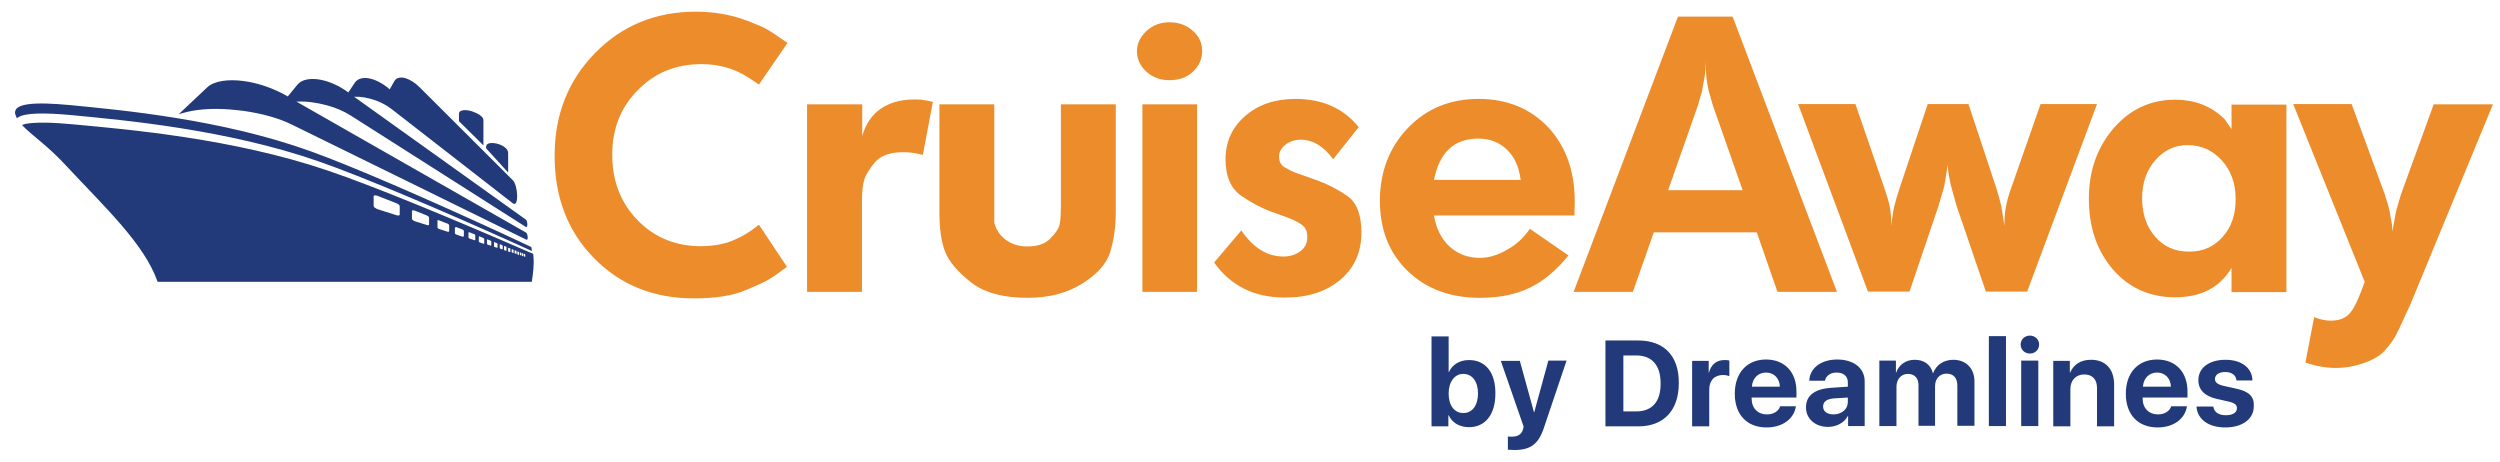 <?xml version="1.0" encoding="utf-8"?>
<!-- Generator: Adobe Illustrator 22.1.0, SVG Export Plug-In . SVG Version: 6.00 Build 0)  -->
<svg version="1.1" id="Layer_1" xmlns="http://www.w3.org/2000/svg" xmlns:xlink="http://www.w3.org/1999/xlink" x="0px" y="0px"
	 viewBox="0 0 920 170" heigth="170" width="920" style="enable-background:new 0 0 920 170;" xml:space="preserve" preserveAspectRatio="xMinYMid meet">
<style type="text/css">
	.st0{fill:#EC8C2B;}
	.st1{fill:#223A7A;}
	.st2{fill:#22397A;}
</style>
<path class="st0" d="M390.4,76.1c0,3.4-0.2,5.7-0.6,7c-0.4,1.3-1.5,2.9-3.4,4.8c-1.9,1.9-4.7,2.8-8.4,2.8c-3,0-5.6-0.8-7.8-2.4
	c-2.2-1.6-3.6-3.7-4.3-6.3V38.4h-20.2v39.7c0,6.1,0.7,10.9,2.1,14.5c1.4,3.6,4.5,7.3,9.4,11.2c4.9,3.9,11.9,5.8,20.9,5.8
	c7.8,0,14.5-1.7,20.1-5.2c5.6-3.5,9.1-7.4,10.4-11.8c1.3-4.4,2-9.2,2-14.5V38.4h-20.2V76.1z M438.9,11.3c-2.3-2.1-5.2-3.1-8.6-3.1
	c-3.3,0-6.1,1.1-8.4,3.2c-2.3,2.2-3.5,4.6-3.5,7.4c0,3,1.2,5.5,3.5,7.6c2.3,2.1,5.2,3.1,8.4,3.1c3.6,0,6.5-1,8.7-3.1
	c2.2-2.1,3.4-4.6,3.4-7.6C442.4,15.9,441.3,13.3,438.9,11.3z M258.1,23.6c6.4,0,12.1,1.6,17.1,4.8l4.1,2.7l10.5-15.3
	c-3.7-2.6-6.4-4.4-7.9-5.2c-1.5-0.8-3.8-1.8-7-3c-3.2-1.2-6.3-2-9.2-2.5c-3-0.5-6.2-0.8-9.6-0.8c-14.8,0-27.2,5.1-37.1,15.2
	c-9.9,10.1-14.9,22.7-14.9,37.8c0,15.3,4.8,27.8,14.5,37.7c9.6,9.8,21.9,14.8,36.7,14.8c8,0,14.2-1,18.8-2.9
	c4.6-1.9,7.7-3.3,9.2-4.3c1.5-0.9,3.6-2.4,6.3-4.4l-10.3-15.5c-1.8,1.4-3.3,2.5-4.5,3.2c-1.2,0.8-2.7,1.5-4.4,2.3
	c-1.7,0.8-3.7,1.4-5.9,1.8c-2.2,0.4-4.4,0.6-6.5,0.6c-9.4,0-17.2-3.2-23.4-9.6c-6.2-6.4-9.3-14.4-9.3-24.1c0-9.5,3.1-17.4,9.4-23.7
	C240.9,26.8,248.7,23.6,258.1,23.6z M336.5,36.6c-5.1,0-9.2,1.2-12.5,3.5c-3.3,2.3-5.5,5.7-6.7,10V38.4H297v69h20.2V73.8
	c0-3.2,0.3-5.7,0.8-7.5c0.5-1.8,1.8-4,3.9-6.5c2.1-2.5,5.6-3.8,10.5-3.8c2.2,0,4.6,0.3,7.2,1l3.7-19.5c-1.5-0.4-2.7-0.6-3.6-0.7
	C338.7,36.6,337.7,36.6,336.5,36.6z M420.4,107.4h20.1v-69h-20.1V107.4z M554.6,91.9c-3.4,2-6.8,3-10,3c-4.4,0-8.1-1.4-11.2-4.2
	c-3-2.8-4.9-6.6-5.7-11.4h51.7l0.1-5.2c0-11.2-3.3-20.3-9.8-27.3c-6.6-6.9-15.1-10.4-25.6-10.4c-10.5,0-19.2,3.6-26,10.7
	c-6.8,7.1-10.3,16.1-10.3,26.8c0,10.6,3.4,19.2,10.2,25.8c6.8,6.6,15.7,9.9,26.6,9.9c7.1,0,13.2-1.2,18.3-3.7
	c5.1-2.4,9.8-6.4,14.3-11.9L563,84.2C560.8,87.4,558.1,90,554.6,91.9z M544,51c4.3,0,7.8,1.4,10.6,4.1c2.8,2.7,4.4,6.4,5,11.1h-31.9
	C529.7,56.1,535.1,51,544,51z M821.4,47.8l-2.7-3.9c-4.8-4.8-10.9-7.2-18.3-7.2c-9,0-16.5,3.5-22.6,10.5c-6,7-9.1,15.6-9.1,25.9
	c0,10.6,3,19.3,8.9,26.1c5.9,6.8,13.6,10.2,22.8,10.2c9.6,0,16.5-3.6,20.8-10.8v8.9h20.2v-69h-20.2V47.8z M818,87.1
	c-3.2,3.7-7.3,5.5-12.4,5.5c-5.2,0-9.3-1.8-12.5-5.5c-3.2-3.7-4.8-8.4-4.8-14.1c0-5.6,1.6-10.3,4.8-14c3.2-3.7,7.2-5.6,12-5.6
	c5,0,9.1,1.9,12.5,5.6c3.4,3.8,5.1,8.4,5.1,14C822.8,78.8,821.2,83.5,818,87.1z M895.6,38.4l-12.1,33.3l-1.8,6.2l-1.3,7.3
	c0-1.3-0.1-2.6-0.4-3.9c-0.2-1.3-0.4-2.4-0.6-3.4c-0.2-1-0.5-2.1-0.8-3.2c-0.4-1.1-0.7-2.1-1-3.2l-12.2-33.2h-21.5l26.3,65.4
	c-2.1,6-3.9,9.9-5.5,11.6c-1.6,1.8-3.9,2.7-6.9,2.7c-2,0-4-0.4-6.2-1.3l-3.2,16.7c3.7,1.3,7.4,2,11.2,2c3.5,0,6.9-0.6,10.3-1.8
	c3.4-1.2,5.9-2.7,7.4-4.3c1.6-1.7,2.9-3.4,3.9-5.1c1-1.7,2.3-4.4,4-8.3l1.7-3.6l30.5-73.9H895.6z M617.5,6.1l-38.4,101.3h21.8
	l7.7-21.9h37.9l7.6,21.9h21.9L637.6,6.1H617.5z M613.9,69.9l11-31.3l1.5-5.3c0.2-1.2,0.4-2.7,0.8-4.4c0.3-1.7,0.5-4,0.5-6.8
	c0,2.7,0.1,4.7,0.2,6c0.1,1.3,0.4,3,0.9,5.3l1.5,5.3l11,31.3H613.9z M750.9,38.4l-10.9,31.1c-0.8,2.2-1.4,4.4-1.8,6.5
	c-0.4,2.1-0.6,4.5-0.6,7.2c-0.4-3-0.8-5.4-1.1-7.2c-0.4-1.8-1-4-1.8-6.6l-10.3-31.1l-15,0L699,69.4c-0.9,2.8-1.6,5.1-2,6.9
	c-0.4,1.8-0.7,4.1-1,6.9c0-2.9-0.2-5.3-0.6-7.3c-0.4-2-1.1-4.1-1.9-6.5l-10.7-31.1h-21.1l25.7,69h15.3l10.7-31.6l2.1-7.2l1.3-8
	c0,1.4,0.1,2.8,0.4,4.1c0.2,1.4,0.5,2.6,0.8,3.9l2,7.2l10.8,31.6H746l25.7-69H750.9z M495.8,72.1c-3.5-2.4-7.1-4.3-11-5.7
	c-3.9-1.4-6.5-2.3-7.9-2.8c-1.4-0.5-2.7-1.2-4.1-2c-1.4-0.8-2.1-2.1-2.1-4c0-1.7,0.8-3.1,2.4-4.4c1.6-1.2,3.5-1.8,5.6-1.8
	c4.4,0,8.4,2.4,11.9,7.2l9.4-11.8c-5.5-6.9-13.3-10.4-23.3-10.4c-7.5,0-13.7,2.1-18.5,6.3c-4.8,4.2-7.2,9.5-7.2,15.9
	c0,6.4,2,10.9,6,13.6c4,2.7,7.9,4.7,11.7,6c3.7,1.3,6.1,2.2,7.2,2.7c1,0.5,2.2,1.1,3.4,2c1.2,0.9,1.8,2.3,1.8,4.3
	c0,2.2-0.8,3.9-2.5,5.2c-1.7,1.3-3.8,2-6.3,2c-6,0-11.1-3.2-15.5-9.6l-10,11.8c6.1,8.6,14.8,12.9,26.1,12.9c8.4,0,15.2-2.2,20.4-6.6
	c5.2-4.4,7.7-10.2,7.7-17.3C501,79.1,499.3,74.5,495.8,72.1z"/>
<path class="st1" d="M628.9,137.1h-0.1v-4.3h-6.1v24.1h6.3v-13.5c0-3.4,1.9-5.4,5.1-5.4c0.8,0,1.8,0.2,2.3,0.4v-5.7
	c-0.5-0.2-1.2-0.2-1.8-0.2C631.7,132.5,629.7,134.1,628.9,137.1z M602.9,125.3h-12.1v31.6h12.1c9.4,0,14.9-5.9,14.9-15.9
	C617.9,130.9,612.3,125.3,602.9,125.3z M602.1,151.4h-4.7v-20.6h4.7c5.8,0,9,3.6,9,10.2C611.2,147.8,608,151.4,602.1,151.4z
	 M540.6,132.5c-3.4,0-6.1,1.6-7.4,4.4h-0.1v-13.1h-6.3v33.1h6.2v-4.1h0.1c1.3,2.8,4,4.4,7.5,4.4c6,0,9.7-4.7,9.7-12.3
	C550.4,137.1,546.7,132.5,540.6,132.5z M538.5,152c-3.3,0-5.4-2.8-5.4-7.2c0-4.3,2.2-7.2,5.4-7.2c3.3,0,5.4,2.8,5.4,7.2
	C543.9,149.2,541.8,152,538.5,152z M564.6,151.7h-0.1l-5.2-18.9h-7l8.4,24.2l-0.2,0.9c-0.5,1.9-1.9,2.8-4.2,2.8
	c-0.3,0-1.2,0-1.4-0.1v4.9c0.2,0,2.2,0.1,2.4,0.1c6,0,8.9-2.2,10.9-8.3l8.3-24.6h-6.7L564.6,151.7z M649.9,132.3
	c-7,0-11.5,4.9-11.5,12.6c0,7.7,4.5,12.4,11.7,12.4c5.8,0,10.1-3.1,10.8-7.8h-5.8c-0.6,1.9-2.5,3-4.9,3c-3.3,0-5.6-2.3-5.6-5.8v-0.4
	h16.5v-2C661.2,137,656.8,132.3,649.9,132.3z M644.7,142.3c0.2-3.1,2.3-5.2,5.2-5.2c2.9,0,5,2.1,5.1,5.2H644.7z M769.5,132.4
	c-3.7,0-6.3,1.6-7.7,4.7h-0.1v-4.3h-6.1v24.1h6.3v-13.7c0-3.2,2-5.4,5.1-5.4c3,0,4.7,1.8,4.7,5v14.1h6.3v-15.4
	C778,135.8,774.8,132.4,769.5,132.4z M793.8,132.3c-7,0-11.5,4.9-11.5,12.6c0,7.7,4.5,12.4,11.7,12.4c5.8,0,10.1-3.1,10.8-7.8H799
	c-0.6,1.9-2.5,3-4.9,3c-3.3,0-5.6-2.3-5.6-5.8v-0.4h16.5v-2C805.1,137,800.7,132.3,793.8,132.3z M788.6,142.3
	c0.2-3.1,2.3-5.2,5.2-5.2c2.9,0,5,2.1,5.1,5.2H788.6z M676.1,132.3c-6,0-10.1,3.2-10.3,7.8h5.8c0.3-1.7,1.9-3,4.2-3
	c2.6,0,4.2,1.3,4.2,3.6v1.6l-6,0.4c-6.1,0.4-9.4,2.8-9.4,7.2c0,4.3,3.5,7.2,8.1,7.2c3.1,0,6-1.5,7.3-4h0.1v3.7h6.1v-16.5
	C686.2,135.5,682.2,132.3,676.1,132.3z M680,148c0,2.6-2.3,4.5-5.3,4.5c-2.3,0-3.8-1.1-3.8-2.9c0-1.8,1.4-2.8,4.1-3l5-0.3V148z
	 M822.8,143l-4.5-1c-2.2-0.5-3.2-1.3-3.2-2.5c0-1.6,1.5-2.6,3.8-2.6c2.4,0,4,1.2,4.1,3.1h5.9c-0.1-4.6-4-7.6-9.9-7.6
	c-6.1,0-10,3-10,7.5c0,3.5,2.3,5.9,6.8,6.9l4.4,1c2.2,0.5,3,1.2,3,2.4c0,1.6-1.5,2.6-4.1,2.6c-2.6,0-4.3-1.1-4.6-3.2h-6.2
	c0.3,4.6,4.3,7.7,10.6,7.7c6.3,0,10.5-3.1,10.5-7.8C829.6,145.9,827.6,144,822.8,143z M747,123.5c-1.9,0-3.4,1.4-3.4,3.3
	c0,1.9,1.5,3.3,3.4,3.3c1.9,0,3.4-1.4,3.4-3.3C750.4,124.9,748.9,123.5,747,123.5z M718.8,132.4c-3.5,0-6.3,1.9-7.4,4.9h-0.1
	c-0.8-3.1-3.2-4.9-6.7-4.9c-3.2,0-5.8,1.8-6.8,4.7h-0.1v-4.4h-6.1v24.1h6.3v-14.5c0-2.7,1.7-4.7,4.2-4.7c2.5,0,3.9,1.6,3.9,4.1v15
	h6.1v-14.6c0-2.7,1.7-4.6,4.2-4.6c2.6,0,4,1.6,4,4.4v14.8h6.3v-16.4C726.6,135.6,723.5,132.4,718.8,132.4z M731.9,156.8h6.3v-33.1
	h-6.3V156.8z M743.8,156.8h6.3v-24.1h-6.3V156.8z"/>
<path class="st2" d="M178.9,54.6l8.1,8.9v-7.2c0-1.4-1.5-2.6-3.6-3.3c-2.1-0.6-4.5-0.6-4.5,1V54.6z M193.6,85.6l-84.5-48.2l0.3,0
	c3.5-0.2,7.3,0.4,10.7,1.3c3.5,0.9,6.6,2.3,9.1,3.9l64.3,40.9c0.8,0.5,0.7-2.2,0-2.7l-63.2-45.2l0.2,0c2.3-0.1,4.9,0.4,7.3,1.2
	c2.4,0.8,4.6,2,6.4,3.4l44.5,34.6c2.3,1.8,2-6.5,0-8.5L154.3,32c-1.7-1.7-3.6-2.8-5.3-3.3c-1.7-0.4-3.2-0.1-3.9,1.2l-1.7,3l-0.2-0.2
	c-2.2-1.9-4.8-3.3-7.1-3.8c-2.3-0.5-4.4-0.1-5.5,1.5l-2.4,3.6l-0.3-0.2c-3.2-2.3-6.8-3.9-10.2-4.5c-3.4-0.6-6.6-0.1-8.2,1.8
	l-3.6,4.4l-0.5-0.3c-4.8-2.7-10.4-4.7-15.9-5.4c-5.4-0.7-10.7-0.1-13.3,2.4l-10.4,9.8l2.6-0.7c5.4-1.4,12.2-1.5,18.5-0.8
	c0.9,0.1,1.8,0.2,2.7,0.3c7.1,1,13.3,2.8,17.9,5.1l86.2,42.3c0.1,0,0.1,0,0.1,0C194.4,88.5,194.3,86.1,193.6,85.6z M168.9,44.6
	l9,8.9v-9.3c0-1.4-2.3-2.6-4.4-3.3c-2.1-0.6-4.6-0.6-4.6,1V44.6z M5.6,42l0.6,1.5l0.3-0.2c2.5-1.8,9.6-1.9,20.2-0.9
	c18.8,1.8,56.7,5.2,90.6,17c15.8,5.5,44.1,17.5,72.1,30.1l6.4,2.9l-0.3-1.5l-10.9-5.1c-27.4-12.6-54.9-24.6-70.2-30.1
	c-33-11.9-70-15.2-88.3-17C12.4,37.4,4.7,38,5.6,42z M9.3,45.6L8.1,46l1.4,1.4c3.3,3.1,8.5,6.8,14.2,12.9
	C38.7,76.4,53.1,89.7,58,103.7h137.7c0.5-3.3,0.9-6.3,0.6-9.4l-0.1-0.9l-1.2-0.5c-28.9-12.6-58-24.6-74.3-30.1
	c-34.9-11.9-74-15.2-93.3-17C19.2,45,13,44.9,9.3,45.6z M192.8,93.5c0-0.1,0-0.1,0.1-0.1l0.3,0.1c0,0,0.1,0.1,0.1,0.2v0.7
	c0,0.1,0,0.1-0.1,0.1c0,0,0,0,0,0l-0.3-0.1c0,0-0.1-0.1-0.1-0.2V93.5z M192.1,93.3c0-0.1,0-0.1,0.1-0.1l0.3,0.1c0,0,0.1,0.1,0.1,0.2
	v0.7c0,0.1,0,0.1-0.1,0.1h0l-0.3-0.1c0,0-0.1-0.1-0.1-0.2V93.3z M191.3,93c0-0.1,0-0.1,0.1-0.1l0.4,0.1c0,0,0.1,0.1,0.1,0.2v0.7
	c0,0.1,0,0.1-0.1,0.1h0c0,0,0,0,0,0l-0.4-0.1c0,0-0.1-0.1-0.1-0.2V93z M190.4,92.6c0-0.1,0-0.1,0.1-0.1l0.4,0.2c0,0,0.1,0.1,0.1,0.2
	v0.8c0,0.1,0,0.1-0.1,0.1c0,0,0,0,0,0l-0.4-0.1c0,0-0.1-0.1-0.1-0.2V92.6z M189.4,92.2c0-0.1,0-0.2,0.1-0.1l0.5,0.2
	c0,0,0.1,0.1,0.1,0.2v0.8c0,0.1,0,0.1-0.1,0.1c0,0,0,0,0,0l-0.5-0.1c-0.1,0-0.1-0.1-0.1-0.2V92.2z M188.3,91.8c0-0.1,0-0.2,0.1-0.1
	l0.5,0.2c0.1,0,0.1,0.1,0.1,0.2V93c0,0.1,0,0.1-0.1,0.1c0,0,0,0,0,0l-0.5-0.2c-0.1,0-0.1-0.1-0.1-0.2V91.8z M187,91.3
	c0-0.1,0.1-0.2,0.1-0.1l0.6,0.2c0.1,0,0.1,0.1,0.1,0.2v1c0,0.1,0,0.2-0.1,0.2c0,0,0,0,0,0l-0.6-0.2c-0.1,0-0.1-0.1-0.1-0.2V91.3z
	 M185.5,90.7c0-0.1,0.1-0.2,0.1-0.2l0.7,0.3c0.1,0,0.1,0.1,0.1,0.3v1c0,0.1,0,0.2-0.1,0.2c0,0,0,0,0,0l-0.7-0.2
	c-0.1,0-0.1-0.1-0.1-0.3V90.7z M183.8,90.1c0-0.1,0.1-0.2,0.2-0.2l0.8,0.3c0.1,0,0.1,0.2,0.2,0.3v1.1c0,0.1-0.1,0.2-0.1,0.2
	c0,0,0,0,0,0l-0.8-0.3c-0.1,0-0.2-0.2-0.2-0.3V90.1z M181.7,89.3c0-0.1,0.1-0.2,0.2-0.2l1,0.4c0.1,0,0.2,0.2,0.2,0.3V91
	c0,0.1-0.1,0.2-0.1,0.2c0,0,0,0,0,0l-1-0.3c-0.1,0-0.2-0.2-0.2-0.3V89.3z M179.2,88.3c0-0.2,0.1-0.2,0.2-0.2l1.2,0.5
	c0.1,0,0.2,0.2,0.2,0.3v1.3c0,0.1-0.1,0.2-0.2,0.2c0,0,0,0,0,0l-1.2-0.4c-0.1,0-0.2-0.2-0.2-0.4V88.3z M176.2,87.2
	c0-0.2,0.1-0.3,0.3-0.2l1.4,0.6c0.1,0.1,0.3,0.2,0.3,0.4v1.5c0,0.1-0.1,0.2-0.2,0.2h0c0,0,0,0-0.1,0l-1.4-0.5
	c-0.2-0.1-0.3-0.2-0.3-0.4V87.2z M172.4,85.7c0-0.2,0.2-0.3,0.4-0.2l1.8,0.7c0.2,0.1,0.3,0.3,0.3,0.4v1.6c0,0.1-0.1,0.2-0.2,0.2
	c0,0-0.1,0-0.1,0l-1.8-0.6c-0.2-0.1-0.4-0.3-0.4-0.5V85.7z M167.5,83.8c0-0.2,0.2-0.3,0.5-0.2l2.3,0.9c0.2,0.1,0.4,0.3,0.4,0.5v1.8
	c0,0.2-0.1,0.2-0.3,0.3c-0.1,0-0.1,0-0.2,0l-2.3-0.8c-0.3-0.1-0.5-0.3-0.5-0.6V83.8z M160.9,81.3c0-0.3,0.3-0.3,0.7-0.2l3.1,1.2
	c0.3,0.1,0.6,0.4,0.6,0.6v2.1c0,0.2-0.1,0.3-0.3,0.3c-0.1,0-0.1,0-0.2,0l-3.1-1c-0.4-0.1-0.7-0.4-0.7-0.7V81.3z M151.6,77.7
	c0-0.3,0.4-0.4,1-0.2l4.5,1.8c0.4,0.2,0.8,0.5,0.8,0.8v2.5c0,0.2-0.1,0.3-0.4,0.3c0,0-0.1,0-0.1,0c-0.1,0-0.2,0-0.3-0.1l-4.5-1.4
	c-0.5-0.2-1-0.6-1-0.9V77.7z M137.5,72.2c0-0.4,0.7-0.4,1.5-0.1l6.9,2.7c0.7,0.3,1.2,0.7,1.2,1.1V79c0,0.2-0.2,0.3-0.6,0.3
	c-0.2,0-0.4,0-0.6-0.1l-6.9-2.2c-0.8-0.3-1.5-0.8-1.5-1.2V72.2z"/>
</svg>
